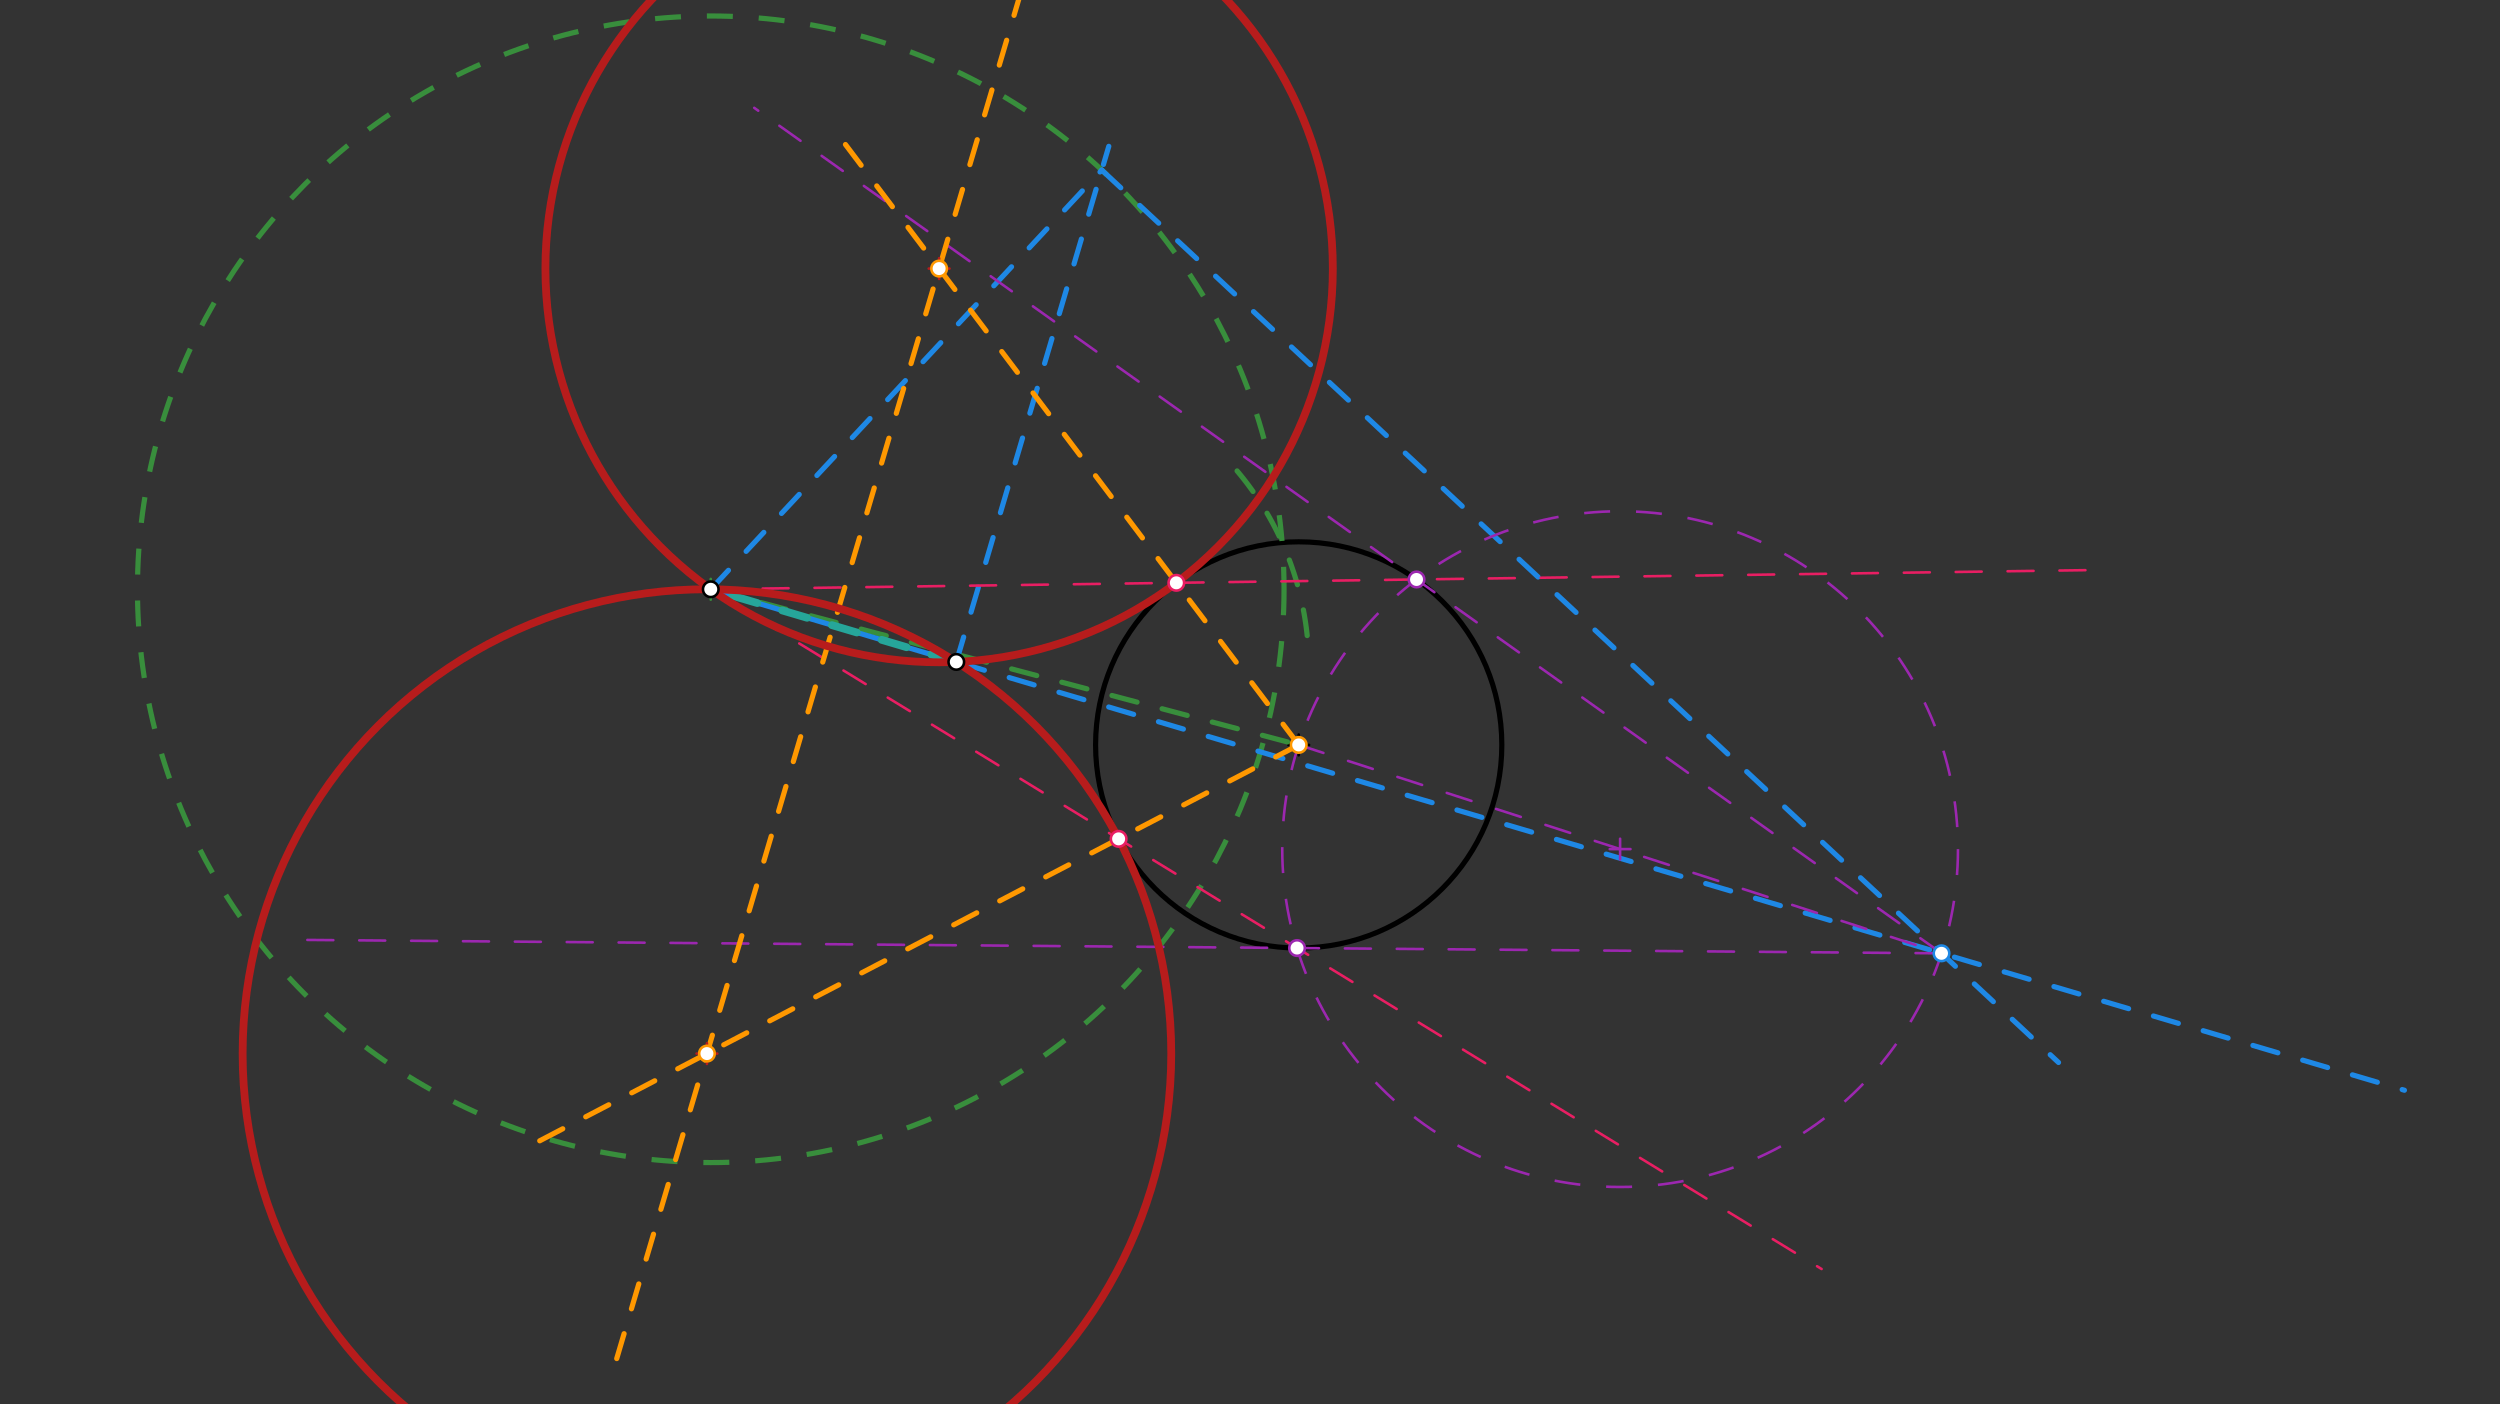 <svg xmlns="http://www.w3.org/2000/svg" class="svg--816" height="100%" preserveAspectRatio="xMidYMid meet" viewBox="0 0 963.78 541.417" width="100%"><rect x="0" y="0" width="963.78" height="541.417" fill="#333333" stroke="none"/><defs><marker id="marker-arrow" markerHeight="16" markerUnits="userSpaceOnUse" markerWidth="24" orient="auto-start-reverse" refX="24" refY="4" viewBox="0 0 24 8"><path d="M 0 0 L 24 4 L 0 8 z" stroke="inherit"></path></marker></defs><g class="aux-layer--949"></g><g class="main-layer--75a"><g class="element--733"><g class="center--a87"><line x1="496.667" y1="287.177" x2="504.667" y2="287.177" stroke="#000000" stroke-width="1" stroke-linecap="round"></line><line x1="500.667" y1="283.177" x2="500.667" y2="291.177" stroke="#000000" stroke-width="1" stroke-linecap="round"></line><circle class="hit--87b" cx="500.667" cy="287.177" r="4" stroke="none" fill="transparent"></circle></g><circle cx="500.667" cy="287.177" fill="none" r="78.304" stroke="#000000" stroke-dasharray="none" stroke-width="2"></circle></g><g class="element--733"><line stroke="#388E3C" stroke-dasharray="10" stroke-linecap="round" stroke-width="2" x1="274" x2="500.667" y1="227.177" y2="287.177"></line></g><g class="element--733"><path d="M 476.922 181.557 A 117.237 117.237 0 0 1 504.441 251.688" fill="none" stroke="#388E3C" stroke-dasharray="10" stroke-linecap="round" stroke-width="2"></path></g><g class="element--733"><g class="center--a87"><line x1="270" y1="227.177" x2="278" y2="227.177" stroke="#388E3C" stroke-width="1" stroke-linecap="round"></line><line x1="274" y1="223.177" x2="274" y2="231.177" stroke="#388E3C" stroke-width="1" stroke-linecap="round"></line><circle class="hit--87b" cx="274" cy="227.177" r="4" stroke="none" fill="transparent"></circle></g><circle cx="274" cy="227.177" fill="none" r="221.012" stroke="#388E3C" stroke-dasharray="10" stroke-width="2"></circle></g><g class="element--733"><line stroke="#1E88E5" stroke-dasharray="10" stroke-linecap="round" stroke-width="2" x1="274" x2="926.927" y1="227.177" y2="420.296"></line></g><g class="element--733"><line stroke="#1E88E5" stroke-dasharray="10" stroke-linecap="round" stroke-width="2" x1="368.667" x2="427.455" y1="255.177" y2="56.415"></line></g><g class="element--733"><line stroke="#1E88E5" stroke-dasharray="10" stroke-linecap="round" stroke-width="2" x1="274" x2="424.751" y1="227.177" y2="65.559"></line></g><g class="element--733"><line stroke="#1E88E5" stroke-dasharray="10" stroke-linecap="round" stroke-width="2" x1="424.751" x2="793.584" y1="65.559" y2="409.592"></line></g><g class="element--733"><line stroke="#9C27B0" stroke-dasharray="10" stroke-linecap="round" stroke-width="1" x1="500.667" x2="748.473" y1="287.177" y2="367.514"></line></g><g class="element--733"><g class="center--a87"><line x1="620.57" y1="327.346" x2="628.57" y2="327.346" stroke="#9C27B0" stroke-width="1" stroke-linecap="round"></line><line x1="624.57" y1="323.346" x2="624.57" y2="331.346" stroke="#9C27B0" stroke-width="1" stroke-linecap="round"></line><circle class="hit--87b" cx="624.57" cy="327.346" r="4" stroke="none" fill="transparent"></circle></g><circle cx="624.57" cy="327.346" fill="none" r="130.252" stroke="#9C27B0" stroke-dasharray="10" stroke-width="1"></circle></g><g class="element--733"><line stroke="#9C27B0" stroke-dasharray="10" stroke-linecap="round" stroke-width="1" x1="748.473" x2="290.76" y1="367.514" y2="41.57"></line></g><g class="element--733"><line stroke="#9C27B0" stroke-dasharray="10" stroke-linecap="round" stroke-width="1" x1="748.473" x2="111.832" y1="367.514" y2="362.298"></line></g><g class="element--733"><line stroke="#E91E63" stroke-dasharray="10" stroke-linecap="round" stroke-width="1" x1="274" x2="807.582" y1="227.177" y2="219.756"></line></g><g class="element--733"><line stroke="#E91E63" stroke-dasharray="10" stroke-linecap="round" stroke-width="1" x1="274" x2="702.245" y1="227.177" y2="489.214"></line></g><g class="element--733"><line stroke="#26A69A" stroke-dasharray="10" stroke-linecap="round" stroke-width="3" x1="368.667" x2="274" y1="255.177" y2="227.177"></line></g><g class="element--733"><line stroke="#FF9800" stroke-dasharray="10" stroke-linecap="round" stroke-width="2" x1="237.757" x2="394.495" y1="523.744" y2="-6.179"></line></g><g class="element--733"><line stroke="#FF9800" stroke-dasharray="10" stroke-linecap="round" stroke-width="2" x1="500.667" x2="322.533" y1="287.177" y2="51.206"></line></g><g class="element--733"><line stroke="#FF9800" stroke-dasharray="10" stroke-linecap="round" stroke-width="2" x1="500.667" x2="200.082" y1="287.177" y2="443.956"></line></g><g class="element--733"><g class="center--a87"><line x1="358.042" y1="103.542" x2="366.042" y2="103.542" stroke="#B71C1C" stroke-width="1" stroke-linecap="round"></line><line x1="362.042" y1="99.542" x2="362.042" y2="107.542" stroke="#B71C1C" stroke-width="1" stroke-linecap="round"></line><circle class="hit--87b" cx="362.042" cy="103.542" r="4" stroke="none" fill="transparent"></circle></g><circle cx="362.042" cy="103.542" fill="none" r="151.779" stroke="#B71C1C" stroke-dasharray="none" stroke-width="3"></circle></g><g class="element--733"><g class="center--a87"><line x1="268.534" y1="406.167" x2="276.534" y2="406.167" stroke="#B71C1C" stroke-width="1" stroke-linecap="round"></line><line x1="272.534" y1="402.167" x2="272.534" y2="410.167" stroke="#B71C1C" stroke-width="1" stroke-linecap="round"></line><circle class="hit--87b" cx="272.534" cy="406.167" r="4" stroke="none" fill="transparent"></circle></g><circle cx="272.534" cy="406.167" fill="none" r="178.996" stroke="#B71C1C" stroke-dasharray="none" stroke-width="3"></circle></g><g class="element--733"><circle cx="274" cy="227.177" r="3" stroke="#000000" stroke-width="1" fill="#ffffff"></circle>}</g><g class="element--733"><circle cx="368.667" cy="255.177" r="3" stroke="#000000" stroke-width="1" fill="#ffffff"></circle>}</g><g class="element--733"><circle cx="500.667" cy="287.177" r="3" stroke="#FF9800" stroke-width="1" fill="#ffffff"></circle>}</g><g class="element--733"><circle cx="748.473" cy="367.514" r="3" stroke="#1E88E5" stroke-width="1" fill="#ffffff"></circle>}</g><g class="element--733"><circle cx="546.088" cy="223.393" r="3" stroke="#9C27B0" stroke-width="1" fill="#ffffff"></circle>}</g><g class="element--733"><circle cx="500.025" cy="365.479" r="3" stroke="#9C27B0" stroke-width="1" fill="#ffffff"></circle>}</g><g class="element--733"><circle cx="453.489" cy="224.681" r="3" stroke="#E91E63" stroke-width="1" fill="#ffffff"></circle>}</g><g class="element--733"><circle cx="431.239" cy="323.389" r="3" stroke="#E91E63" stroke-width="1" fill="#ffffff"></circle>}</g><g class="element--733"><circle cx="272.534" cy="406.167" r="3" stroke="#FF9800" stroke-width="1" fill="#ffffff"></circle>}</g><g class="element--733"><circle cx="362.042" cy="103.542" r="3" stroke="#FF9800" stroke-width="1" fill="#ffffff"></circle>}</g></g><g class="snaps-layer--ac6"></g><g class="temp-layer--52d"></g></svg>